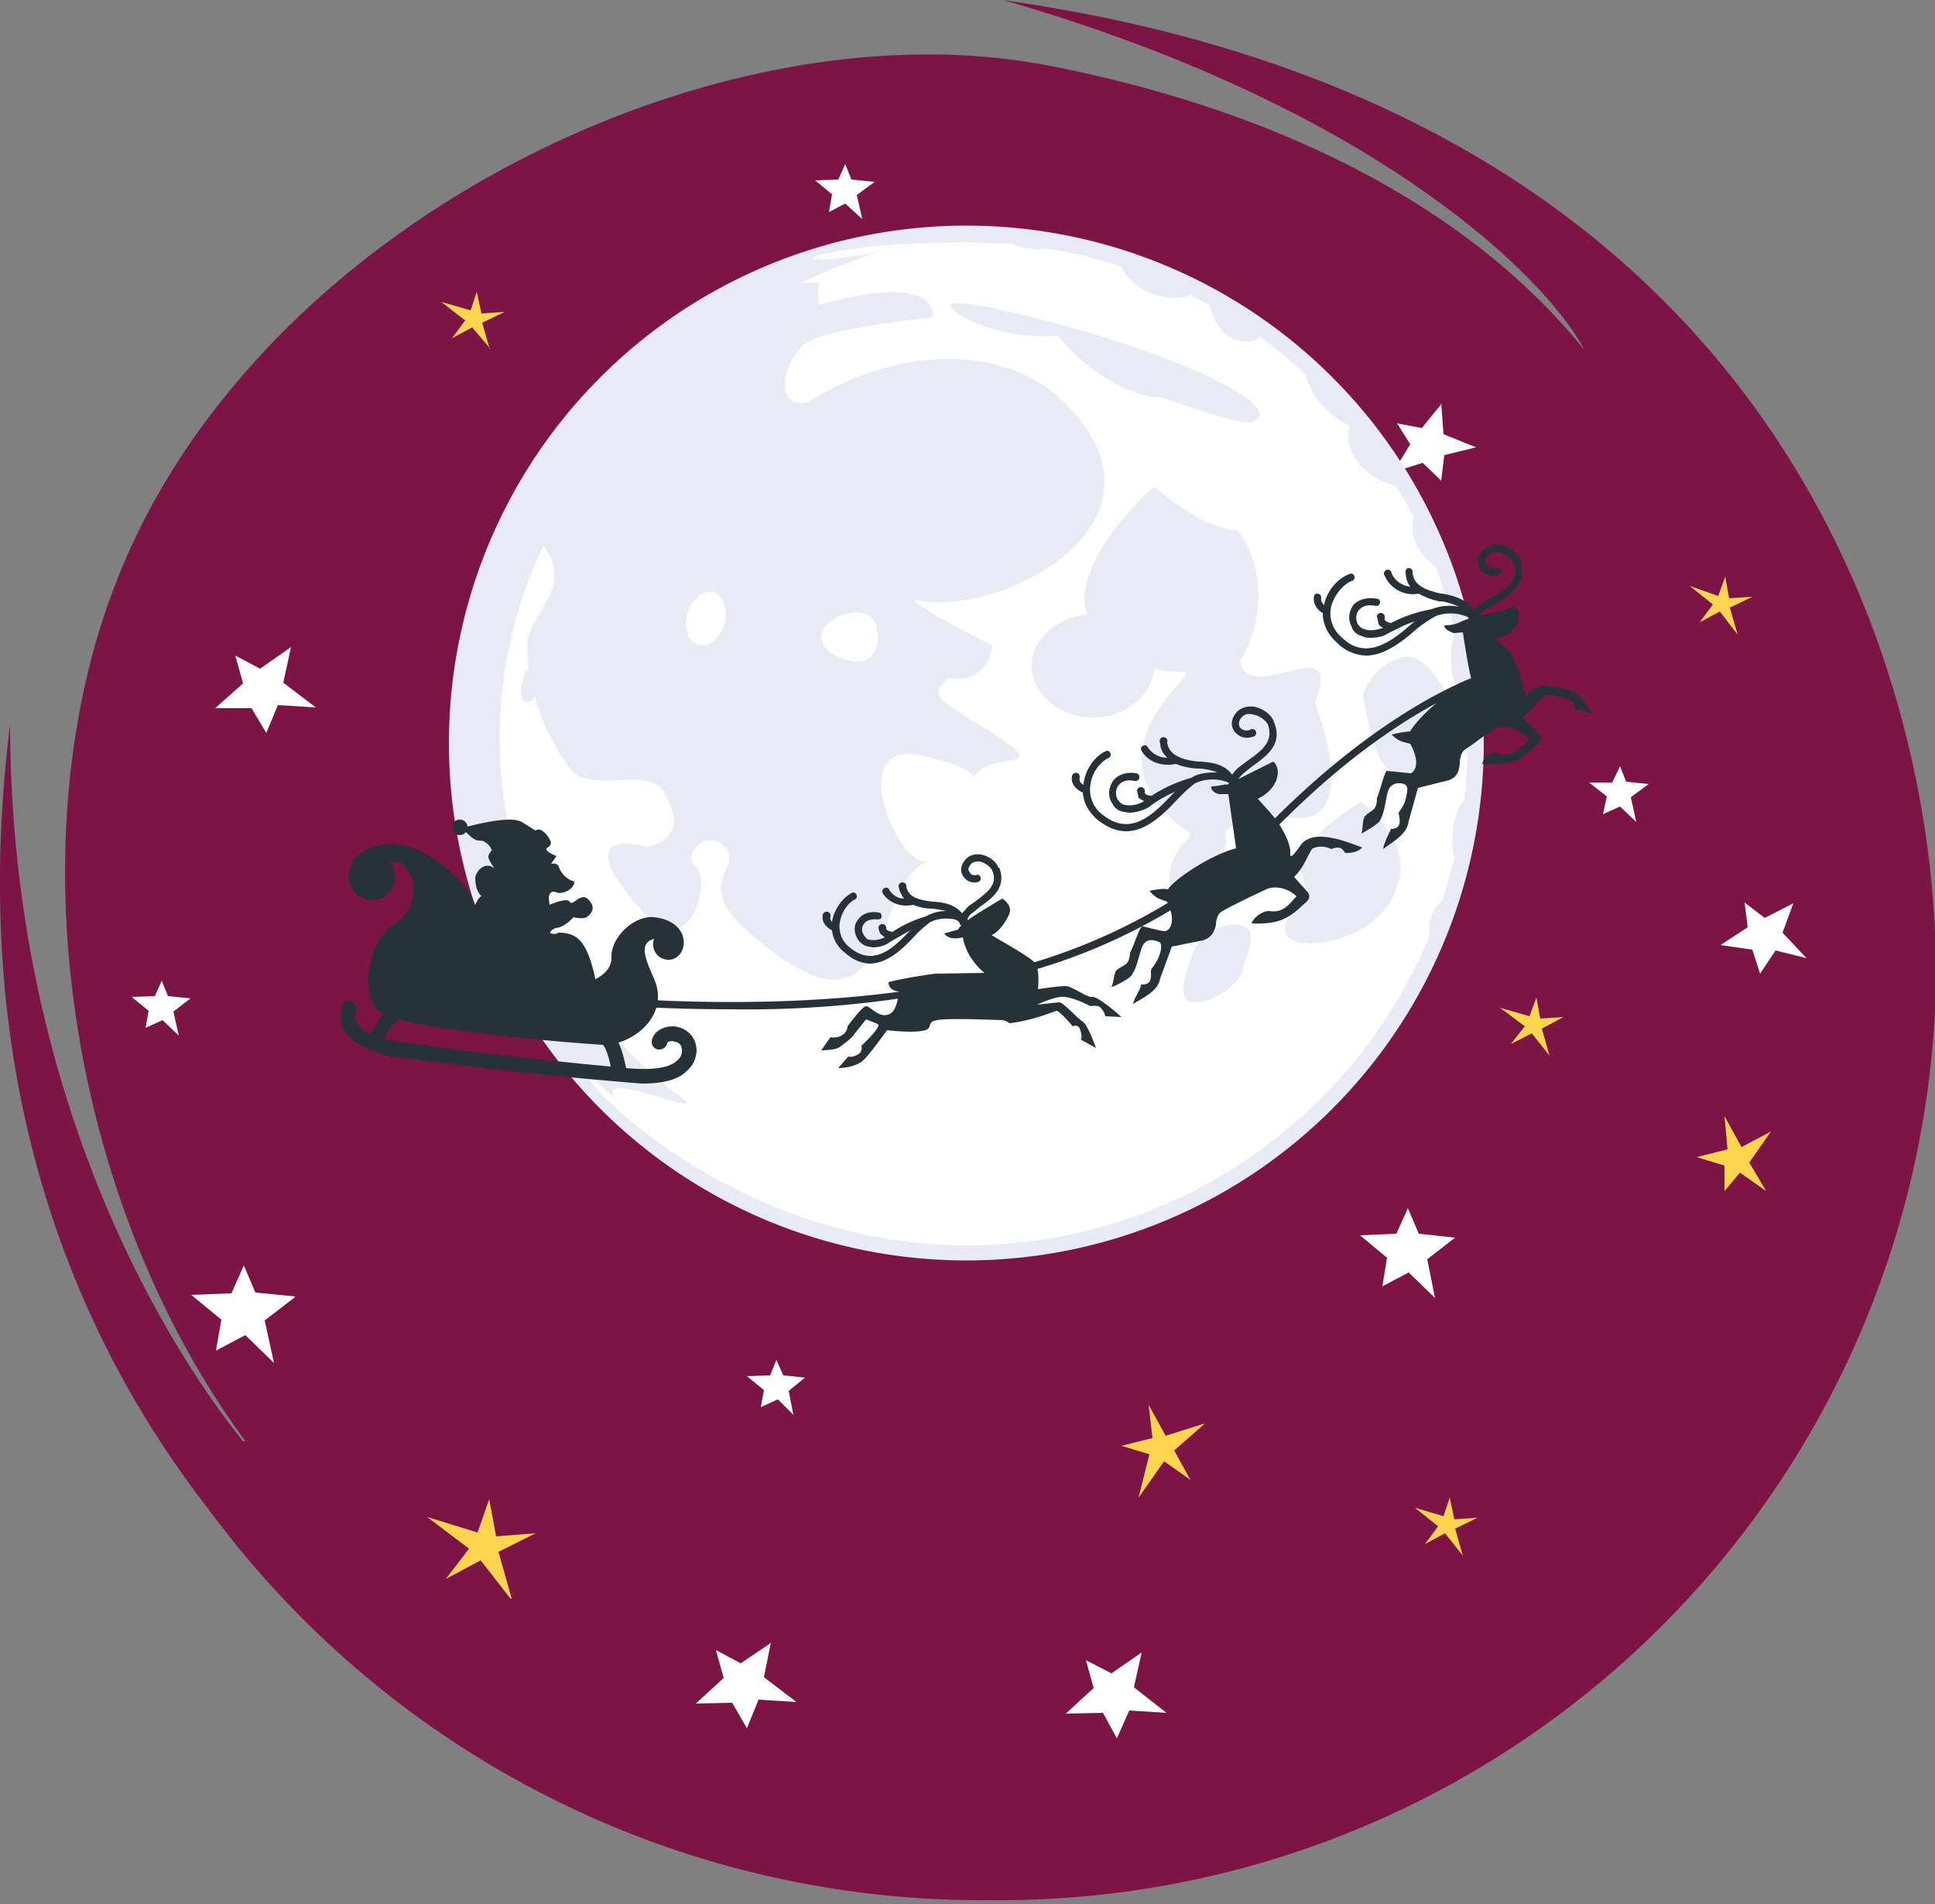 <svg width="250" height="246" fill="none" xmlns="http://www.w3.org/2000/svg"><rect width="100%" height="100%" fill="#808080" stroke="none"/><path d="M129.6 0c49.3 14.2 70.7 36.7 75.1 45.2C189.2 26 163.9 14 135.6 8.5 92.2 0 32.6 29.3 14.9 75.5c-13 33.5-6 79.8 16.8 110.7h-.3c-8.4-10.4-30-42.8-30.1-92.6-5.5 44 7 77.5 25.8 101.6A124 124 0 0 0 128 245.5a121 121 0 0 0 122-114.9C251.8 94 234.5 14.8 129.5 0Z" fill="#7D1446"/><path d="m155.7 183.9-4 3.5 2.1 3.8-3.4-2.4-3.3 4.7 1.4-5.6-3.6-1.1 4-1-.5-4.3 2.2 4 5.1-1.6ZM228.8 146.2l-2.8 4 2.2 3.7-3.4-2.4-2 2.4v-3.3l-3.6-1.1 4-1-.4-4.3 2.2 4 3.8-2ZM224.5 82l-2.3-3-2.6 1.4 1.7-2.3-3-2.4L222 77l.9-2.5.5 2.8 3-.2-2.9 1.4 1 3.5ZM200.2 136.4l-2.3-2.9-2.7 1.4 1.8-2.3-3.2-2.4 3.8 1.1.9-2.4.5 2.7 3-.2-2.8 1.5 1 3.5ZM189 201l-2.3-2.9-2.6 1.4 1.7-2.3-3-2.4 3.7 1.1.8-2.4.6 2.8 3-.2-2.9 1.4 1 3.5ZM63.3 45 61 42.3l-2.6 1.4 1.7-2.3L57 39l3.8 1.1.8-2.4.6 2.8 3-.2-2.9 1.4 1 3.5ZM66 206.6l-3.9-5-4.5 2.4 3-3.9-5.4-4.1 6.5 2 1.5-4.3.9 4.8 5.1-.4-4.8 2.4 1.7 6Z" fill="#FFD54F"/><path d="m37.6 83.6-1 4.6 4.2 3.2-4.9-.3-1.5 3.6-1.9-3.2h-4.7l3.6-3.2-1-3.6 3.2 1.7 4-2.8ZM99.6 212.2l-.9 4.5 4.2 3.2-4.9-.3-1.5 3.7-1.9-3.3-4.7.1 3.6-3.3-1-3.6 3.2 1.7 4-2.7ZM147.5 213.5l-1 4.5 4.2 3.3-4.8-.3-1.6 3.6-1.8-3.3-4.8.1 3.6-3.3-1-3.6 3.3 1.7 3.9-2.7ZM188 159.9l-3.6 2.8 1 5-3.4-3.3-3.4 1.8.6-3.7-3.5-2.9 4.7-.2 1.5-3.3 1.4 3.3 4.6.5ZM38.1 167.6l-3.9 3 1.2 5.5-3.7-3.6-3.8 2 .7-4-3.9-3.2 5.2-.2 1.6-3.6L33 167l5.1.5ZM113 23.5l-2.3 1.7.7 3.1-2.2-2-2.1 1.1.4-2.3-2.2-1.8 3-.1.9-2 .8 2 3 .3ZM213 101.3l-2.3 1.7.7 3.2-2.1-2-2.2 1 .5-2.3-2.3-1.8h3l1-2.1.8 2 2.9.3ZM24.6 129l-2.2 1.7.7 3.1-2.1-2-2.2 1 .4-2.2-2.2-1.8 3-.1.9-2 .8 2 3 .3ZM104 178l-2.1 1.7.6 3.1-2-2-2.2 1 .4-2.2-2.2-1.8 3-.1.8-2 .9 2 2.9.3ZM186.2 52.1l.3 4 4.2 1.7-4.1 1-.4 3.3-2.4-2.3L180 61l2.2-3.6-1.7-2.7 3.2.6 2.6-3.2ZM231.7 116.7l-1.4 3.8 3.1 3.3-4-1-2 3-1-3.1-4.1-.6 3.5-2.3-.4-3.2 2.6 2 3.7-1.9Z" fill="#fff"/><path d="M191.7 96A66.8 66.8 0 1 1 58 96a66.8 66.8 0 0 1 133.7 0Z" fill="#E8EAF6"/><path d="m189.6 96-.1-4.5c-.8-1.1-1.4-2.4-1.7-3.8-.5-1.6-.5-4 .2-6-.6-2.9-1.5-5.7-2.5-8.5a7.1 7.1 0 0 1-2.8-3.7 5 5 0 0 1 0-2.7l-2.3-4c-2.6-.6-5-2.3-6-5a5 5 0 0 1 0-2.8 10.7 10.7 0 0 1-5.8-6.7 65.3 65.3 0 0 0-5.7-4.7 4 4 0 0 1-2 .5c-2.5 0-4-2.1-4.6-4.7l-2.5-1.3c-.5.2-1.1.4-1.8.4-3 0-5.9-1.5-7.2-4.1-3.1-1-6.3-1.8-9.6-2.3l-1 .1a9 9 0 0 1-3.5-.7l-5.9-.2c-20 0-26.8 4-11.4 1.3a75.1 75.1 0 0 0-10 4l2.4-.1s-.2 1.5 0 2.9c16-4.5 14.7 1.6 14.7 1.6s-12.6 1.3-15.8 3c-3.2 1.5-5.3 9-.3 8 9.6-6.3 22.8-8 31.6-1.4 18.4 16-5.8 29-17.2 27-3.5-.7 9.4 5.8 9.4 5.8s-.3 5-5.6 4.2c-2.4 2.2-2.4 2.2 5.4 7 7.8 4.9 1.4 2.8-1.2 4.8-2.5 2 2 .4-7.8-1.8s-3.2 14.1.6 13.7c-7.4 4-4 25.8-23 9-7.2-6.3-.5-8.3-2.9-10.8-2.4-2.6-5.8 1-3.8 2.5 2 1.6-.5 13.1-7.4 5.2-9.4-10.8 1-7.8 1-7.8s6.5-.7 1.9-7.6c-2.6-2.4-7.9.4-11.4-2a29 29 0 0 1-4.9-9.8c-.4.6-.9.8-1.2.7-.7-.2-.8-1.6-.3-3 .2-.6.4-1.1.7-1.5l-.2-2.3c-.3-4.5 6.4-7.8 2.1-13.4a57.6 57.6 0 0 0 18 71.4c3.5 2.7-11.3-3.9-8.8 0-11.9-11.7 9.7 19 45.4 19 27 0 50.2-16.5 59.9-40-.3-1.8.4-3.6 1.7-4.6l1.5-5.4c-.6-2.6-.2-5.7 1.3-7.6.3-2.3.4-4.8.4-7.2Zm-53-52.6c-8.6.5-14.1-3.3-13.8-4 .4-1.3 16.1 2.8 23.6 5.4 7.4 2.5 18.6 7.3 15.9 9.5-1 .8-4.8-.4-12.3-3-3 .2-9-2.6-13.4-8Zm15 71.7c-1-.8-.7-3.4 1-5.8l1.3-1.5c-15.5-11 2.5-21.4-1.2-21-1 0-2.2 0-3.6-.5-.2 3.5-3.6 6.4-7.9 6.4-4.3 0-7.9-3-7.9-6.7 0-3.4 3.2-6.2 7.2-6.6-.4-1-.5-2-.3-3.2 1.2-6.8 8.9-13.3 8.9-13.3s6.4 5.6 10.8 5.6c4.3 5.8 2.7 13.3.3 16.8 1 6.3 13.6-4.5 9.7 5.5 8 22.8-9.2 12.7-9.2 12.7s.2 2.5-2.4 3.8c.4 1.1-.1 3.1-1.5 5-1.6 2.4-4 3.7-5.1 2.8Zm9 10.2c-1 2.6-4.9 4.7-6.8 4.1-1.8-.6-.6-3.6.3-6.2.9-2.6 4.5-4.3 6.4-3.6 1.9.6 1 3 0 5.7Zm20.1-11.6c-1.7 8.3-13.8 9.6-14.6 6.9-.7-2.7 3.8-4.6 2-7.9-1.9-3.2 7.7-9.1 7.7-9.1s6.2 4.3 5 10.1Zm7-19.4c-.9 2-2 3.7-5.8 5.6-4 2-5.2-7.5-5.7-9.4-.6-1.9 3.6-6.5 6.5-5.5s5.9 7.3 5 9.3Z" fill="#fff"/><path d="M110.7 79.1c-2 0-4.6 1.4-4.6 3.2 0 1.8 2.7 3.2 4.6 3.2 2 0 2.7-1.4 2.7-3.2 0-1.8-.7-3.2-2.7-3.2ZM93.6 80.5c.5-1.8-.2-3.7-1.5-4-1.3-.3-2.8 1-3.3 2.8-.5 2 .2 3.7 1.5 4 1.4.4 2.8-.9 3.3-2.8Z" fill="#fff"/><path fill-rule="evenodd" clip-rule="evenodd" d="M76 116.2c-1-1-2 1-2.4.3-.3-.6-2.6.4-2.6.4l-.1-.9s0-1.1 1-.7c.8.3 2.3-.4 2.3-1.4a3 3 0 0 1-2-1.9c-.2-.6-1-.4-1-.4l.7-1s-1.1-.4-1.3-.8c-.2-.4 1-.3.4-1.4-.7-1.2-1.4-1.3-1.6-1.2-.3.2-.3 0-2-1-1.3-.8-5.5.2-7 .6a1 1 0 1 0-.2.7c.5.5 1.2 1.2 1.8 1.1.9 0 1.6 1.1 1.5 1.3 0 0-.3.3-.4.7-.1.5.9 1.7.8 1.6-1.3-1-2.4.4-2.5 1.2 0 1.3.4 2 .8 2.4-1 .2-3.2 7.9-2.2 8.8 1 1 9.1 4.2 9.1 4.2L77 127s-.6-4-2.1-5.5c-.8-.9-2-1-2.8-1-.3.3-.7.1-.9.1-.3 0 0-.5.6-.7 1.2-.1 2.3-1.4 2.3-1.4s1 .3 1.7 0c.7-.5 1.2-1.3.2-2.3Z" fill="#263238"/><path d="M94.3 130.4c-10.8 0-18.6-.8-18.8-.9l.1-.9c.3 0 31.2 3.4 54.5-3.3a75.4 75.4 0 0 0 32.4-17.3c16.7-17.5 29.7-21.2 29.9-21.2l.2 1c-.1 0-13 3.5-29.4 20.9a75.2 75.2 0 0 1-32.9 17.5 137.2 137.2 0 0 1-36 4.2Z" fill="#263238"/><path d="M87 132.6c-1.5 0-2.7.8-2.8 2 0 .6.4 1 1 1 .4 0 .9-.3 1-.8 0-.2.5-.4 1-.2.6.1.9.5.9 1.1 0 .6-.2 1-.6 1.3-1 1-3.2 1.3-6.6 1-.2-.9-.5-2.3-1-3.3 3.3-1 6.2-4.2 4.7-8-1-2.4-2.3-4.8-.1-5.4a2 2 0 0 0 2.5 2.6c1-.4 1.5-1.5 1.3-2.6-.2-1.3-1.5-2.6-3.9-2.8-2.5-.2-5.5 2.6-5.4 5.2.1 4.4-10.8 5-14 2.4-5-4-.7-7.8-6.4-13.1-7.2-6.7-12-3.2-13-1.8-.3.5-.7 1.7-.5 2.6a3 3 0 1 0 5.3-2.4c3-.7 4.7 5.5.5 8-3.4 2.1-4.1 8.5-2.4 10.8l1 .8-.2.3c-.2.3-1 1.3-1.4 2.3a4 4 0 0 1-1.8-1.5c-.3-.5-.3-1 0-1.7a1 1 0 0 0-1.8-.7c-.4 1.2-.4 2.3.1 3.3 1.1 2 4 3 6.3 3.5a580 580 0 0 0 32.2 3.5c2.2 0 4.5-.3 5.8-1.6.8-.7 1.2-1.5 1.3-2.6 0-2-1.5-3.1-3-3.2Zm-37.4 1.7c.2-.7 1.3-2.2 2-2.6 1.2.4 3 .7 5.3 1.1a282.6 282.6 0 0 0 21 2.2c.4.4.8 1.7 1 2.8a546.2 546.2 0 0 1-29.3-3.5Z" fill="#263238"/><path fill-rule="evenodd" clip-rule="evenodd" d="M172.7 108.4c-2-.5-3.9-.5-4.8 1 0 0-1.2 1.8-1.2 1 .2-1.6-1.6-4.3-2.4-5.2l-1.8-2c2.6-1.2 3.2-3.8 2-4.8l-6 3c-.1-.2-.9.2-2 .2-.1.5.5.9 1 1h1.2l1 7c-3.2.8-8 4-8.8 5.3 0 0-.6-.2-2.4.2.3.3.6.7 1.2 1l1.1.4c1.3 2.8.2 3.8-.3 3.8-.7 0-2.5-.6-2.9-.6-.4 0-1 2.3-1.6 3.4-.1 1.7-.8 1.5-1.7 2.2-.4.3-.4 1.7-.7 2.2.1.1 2.3-1 2.6-1.5.7-1 .9-2.4 1.3-3.5.3-1 1.2-1.3 2.2-.8.2 0 .5.3.2 1.4-.4 1.4-1.2 2-1.2 2.3 0 .8.2 1.9-1.3 1.8.2.2-1 2-1 2.5 1.3-.8 3.2-1.6 3.5-3.3l1.5-4.1 4-.8c1-.3 1.5-1 1.7-2 0-.6.2-1.4.7-1.7 1.7-1 3.9-2 5.8-2.9 1.3-.6 3 0 3.9.9-1 1.1-1.7 2.2-3.6 1.9-.6 0-1.8.6-2.2 1.6.2 0 2.3.2 4-.5 1.4-.6 2.2-1.5 3-2.2.6-.5.6-1 .1-1.5l-1.6-1.8c1.3-1.3 1.6-2.5 2.3-3.6.2-.2 1.3-.6 2.5 0 1.3-.5 1.5.1 1.8.5.6 0 1.5 0 2.2-.7 0 0-2.3-.9-3.3-1.1Z" fill="#263238"/><path d="M164.6 93.3c-.3-1-1.5-1.8-2.6-2-1-.1-1.8.2-2.3.8-.8 1-.6 1.9-.2 2.4a2 2 0 0 0 2.3.7.5.5 0 1 0-.3-.9c-.6.2-1 0-1.3-.3-.2-.4-.2-.8.2-1.3s1-.5 1.4-.4c.8.1 1.7.7 2 1.3.8 2.2-.8 3.4-2.5 4.6l-1.2.9a4 4 0 0 0-.9 1c-1-1.4-2.7-1.6-4.1-1.7h-.3c-1.8-.2-3.8-.7-4-2.5a.5.5 0 1 0-.9.1c0 .8.4 1.4.9 1.9a3 3 0 0 1-2.6-1.5.5.5 0 0 0-.8.4c.6 1.3 2 2 3.4 2a4.2 4.2 0 0 0 1.1-.1 9 9 0 0 0 2.8.6h.3a8 8 0 0 1 2.3.5c-1 0-2.3 0-3.4.7a18.7 18.7 0 0 0-5.1 2.3c-.6 0-.8-.2-.9-.3v-.2a.5.5 0 0 0-1-.2l.2 1 .7.4c-.4.3-1.5.7-2.4.5-.4 0-.7-.3-1-.7-.3-.6-.3-1.3.1-1.8.4-.6 1.2-.8 2.1-.6a.5.5 0 0 0 .2-1c-1.3-.2-2.4.2-3 1-.6.9-.7 2-.1 2.9.3.6.8 1 1.5 1.1l.7.1c1 0 2-.4 2.5-.7 1.3-1 2.3-1.5 3.4-2l-.3.3c-2.4 2.5-5.3 5.6-9 2.7a4 4 0 0 1-1.6-4c.2-1.6 1.4-3 2.4-3.4a.5.5 0 0 0-.3-.9c-1.3.5-2.7 2.1-3 4.2v.2c-.4-.2-.6-.5-.5-1a.5.5 0 0 0-1-.1c-.2 1.1.7 1.8 1.4 2.1.1 1.4.8 2.6 2 3.6 1.3 1 2.5 1.4 3.6 1.4 2.7 0 5-2.4 6.7-4.2a18.4 18.4 0 0 1 2.2-2 5.5 5.5 0 0 1 4.3-.1l.2.4c0 .2.3.3.5.3h.2l.2-.1c.2-.2.3-.4.2-.7-.2-.2.2-.7.8-1.2l1-.8c1.8-1.3 4-2.8 2.8-5.7Z" fill="#263238"/><path fill-rule="evenodd" clip-rule="evenodd" d="M199.6 88.6c-2.2.1-2.3 2-2.6.8-.4-1.5-1.3-4.7-2.2-5.5-.8-.8-.8-.7-1.7-1.4 3-.2 3.8-3.3 2.5-4.2-1.7.9-5.3 1.2-7 2.1 0 0-.8.4-2 .4 0 .5.7.8 1.2 1l1.2-.1s.7 4.8 1.2 6.4c-3.3 1-7.3 5-8 6.4 0 0-.7 0-2.4.4.3.3.6.6 1.3.9l1.1.3c1.5 2.7.4 3.8 0 3.8l-3-.3c-.3 0-.8 2.3-1.3 3.5 0 1.7-.7 1.5-1.5 2.3-.4.4-.3 1.7-.5 2.3 0 0 2.2-1.2 2.4-1.7.6-1.1.7-2.5 1-3.7.3-1 1.2-1.3 2.1-1 .3.1.6.4.3 1.5-.2 1.4-1 2-1 2.3.2.9.4 2-1 2 0 .1-1 2-1 2.6 1.3-1 3.1-1.9 3.3-3.6l1.2-4.3 4-1c1-.4 1.3-1 1.4-2.2 0-.6.2-1.4.6-1.7 1.7-1.1 2.4-1.9 4.2-2.8 1.3-.7 3.2.5 4.2 1.4-1 1.2-3 2.7-4.3 1.7a2 2 0 0 0-1.8 1.5c.2 0 2.5.2 4-.3 1.4-.4 2.7-1.8 3.4-2.6.6-.5-.2-1.2-.7-1.7l-1.5-1.4c1.3-1 1.7-1.9 2.9-2.8.2-.2 1.4-.1 2.6.4 1.3-.1 1 1 1.4 1.4.5 0 2 .5 2 .5 0-.7-1.7-2.7-2.8-3a12 12 0 0 0-3.2-.6Z" fill="#263238"/><path d="M196.5 72.6c-.3-1-1.3-1.8-2.4-2.2-1-.2-1.8 0-2.4.6-.9.8-.8 1.8-.5 2.4a2 2 0 0 0 2.3.9.5.5 0 0 0-.2-1 1 1 0 0 1-1.3-.4c-.2-.4 0-.8.4-1.3.4-.4 1-.4 1.4-.2.8.2 1.6.9 1.8 1.5.6 2.3-1 3.3-3 4.3l-1.2.8a4 4 0 0 0-1 .9c-.9-1.5-2.5-1.9-4-2.2h-.2c-1.8-.4-3.7-1-3.7-2.9 0-.2-.2-.4-.5-.4-.2 0-.4.2-.4.4 0 .8.2 1.5.6 2a3 3 0 0 1-2.4-1.7.5.5 0 1 0-.9.3 4 4 0 0 0 4.4 2.3 9 9 0 0 0 2.7 1h.3a8 8 0 0 1 2.2.7c-1-.2-2.3-.2-3.5.3a18.7 18.7 0 0 0-5.3 1.8c-.5-.1-.7-.3-.8-.4v-.3a.5.5 0 0 0-1-.2l.2 1c.1.2.3.4.6.5-.4.2-1.6.5-2.4.2-.4-.1-.7-.4-.9-.7-.3-.7-.2-1.4.2-1.8.5-.6 1.3-.7 2.2-.5a.5.5 0 0 0 .3-.9c-1.3-.3-2.5 0-3.2.7-.6.8-.8 1.9-.3 2.8.2.7.7 1.1 1.4 1.3.4.2.7.2 1.1.2.9 0 1.7-.2 2.1-.5 1.4-.7 2.5-1.3 3.6-1.6l-.3.2c-2.6 2.3-6 5-9.2 1.8a4 4 0 0 1-1.3-4c.5-1.7 1.8-3 2.8-3.3a.5.5 0 0 0-.2-.9c-1.3.3-3 1.8-3.5 3.9v.2c-.3-.3-.5-.6-.4-1a.5.5 0 0 0-.9-.3c-.3 1.1.5 2 1.1 2.3 0 1.4.6 2.7 1.7 3.7a5.5 5.5 0 0 0 3.9 1.8c2.5 0 4.9-2 6.6-3.5a18.4 18.4 0 0 1 2.4-1.6 5.5 5.5 0 0 1 4.3.2l.2.4c0 .2.2.4.4.4h.2a.5.5 0 0 0 .5-.7c-.2-.2.2-.7.9-1.2l1.2-.7c1.8-1 4.1-2.4 3.3-5.4Z" fill="#263238"/><path fill-rule="evenodd" clip-rule="evenodd" d="m127.2 125.7-6.4.1c-1.4.2-4.2.6-6 1.1 0 1 1 1.2 1.4 1.2-.2.7-.3 2.7-1.5 3-1.2.4-2.4-1.2-2.8-1.1-.5 0-2.4 2.6-2.4 2.6s0 .8-.8 1.2c-.7.4-1.4.2-1.4.2l-1.2 1.7s2 0 2.5-.5c.4-.3 1.6-1.2 1.7-1.5l1.6-2c.7.3 1.4.5 1.6.7 0 .7-2.2 2.7-2.2 2.7s.2.7-.4 1.1c-.8.5-1.3.3-1.3.3l-1.3 1.5s2 0 3.1-.9c.8-.6 3.2-4 3.2-4s4 .5 5.2-.1c.6-.4 0-1 1.3-1.2 1.2-.3 8 0 8.4 0 .4 0 .9.4 1 .4 3.1-.4 5.6-1.5 6-1.6.4 0 2.1 2 2.1 2s.8-.4 1 .6c.3 1 0 1.1 0 1.1l2 1.1s-1-2.9-1.7-3.4c-.8-.5-2.6-2.6-3.1-2.5l-2.8.3s2.3-1.1 3.4-1c1.2 0 3.5 1.2 3.5 1.2s1-.2 1.3.2c.5.5.6 1.1.6 1.1l2.1.1s-3-2.7-3.8-2.6c-.7.1-2.4-1.3-3.4-1.4-1 0-3.6.4-3.6.4s.3-2.5-.4-3.4c-.8-.9-4.2-2.7-5.6-3.6.9-.2 2.4-2.4 2.4-3.2 0-.9-1-1.5-1-1.5s-4.3 2.5-5 3.2c-.7.6-.7.8-.7.8l-1.8.5s.5 1 2.4.5a7 7 0 0 0 1.3 3c.7 1 1.5 1.6 1.5 1.6Z" fill="#263238"/><path d="M129 112.1c-.3-.8-1.2-1.5-2.3-1.7-.8-.1-1.5.1-2 .7-.7.8-.6 1.7-.2 2.2.4.6 1.3.9 2 .6a.5.5 0 0 0-.2-.9c-.5.2-.9 0-1-.3-.3-.3-.2-.6.1-1 .3-.4.8-.4 1.2-.4.7.2 1.4.7 1.6 1.2.7 1.7-.4 2.6-2.1 3.9l-1 .7-.8.9c-1-1.2-2.4-1.4-3.6-1.5h-.2c-1.6-.2-3.2-.5-3.4-2a.5.5 0 1 0-1 0c.1.7.4 1.2.7 1.6-.8 0-1.6-.5-2-1.3a.5.5 0 0 0-.8.5c.5 1 1.8 1.7 3 1.7a3.7 3.7 0 0 0 1-.1c.9.4 1.9.5 2.4.5h.2l1.7.3c-.9 0-1.8.2-2.7.7a16.3 16.3 0 0 0-4.3 2c-.6-.1-.8-.3-.8-.4a.5.5 0 0 0-1-.2s0 .5.3.9l.5.4c-.4.2-1.2.5-2 .3-.3 0-.5-.3-.7-.6-.3-.5-.3-1 0-1.4.3-.5 1-.7 1.8-.6.2 0 .5-.1.5-.4 0-.2-.1-.5-.4-.5-1.1-.2-2.1.1-2.7 1-.5.6-.5 1.6 0 2.4.3.5.8.9 1.4 1l.6.1c.9 0 1.7-.3 2.2-.7l2.6-1.5c-2 2.1-4.6 4.8-7.7 2.3a3.4 3.4 0 0 1-1.4-3.3c.2-1.4 1.2-2.7 2-3a.5.5 0 0 0-.3-.9c-1 .4-2.4 1.9-2.7 3.8-.2-.2-.3-.4-.2-.7a.5.5 0 1 0-1-.2c-.2 1 .6 1.7 1.2 2 .1 1.1.7 2.2 1.8 3a5 5 0 0 0 3 1.3c2.5 0 4.5-2.1 6-3.7a15.9 15.9 0 0 1 1.8-1.6c1-.6 2.4-.6 3.3-.4l.4.2.2.3c0 .2.2.3.4.3h.2l.3-.1c.2-.1.3-.4.1-.6 0-.2.1-.6.7-1l1-.8c1.4-1 3.4-2.4 2.4-5Z" fill="#263238"/></svg>